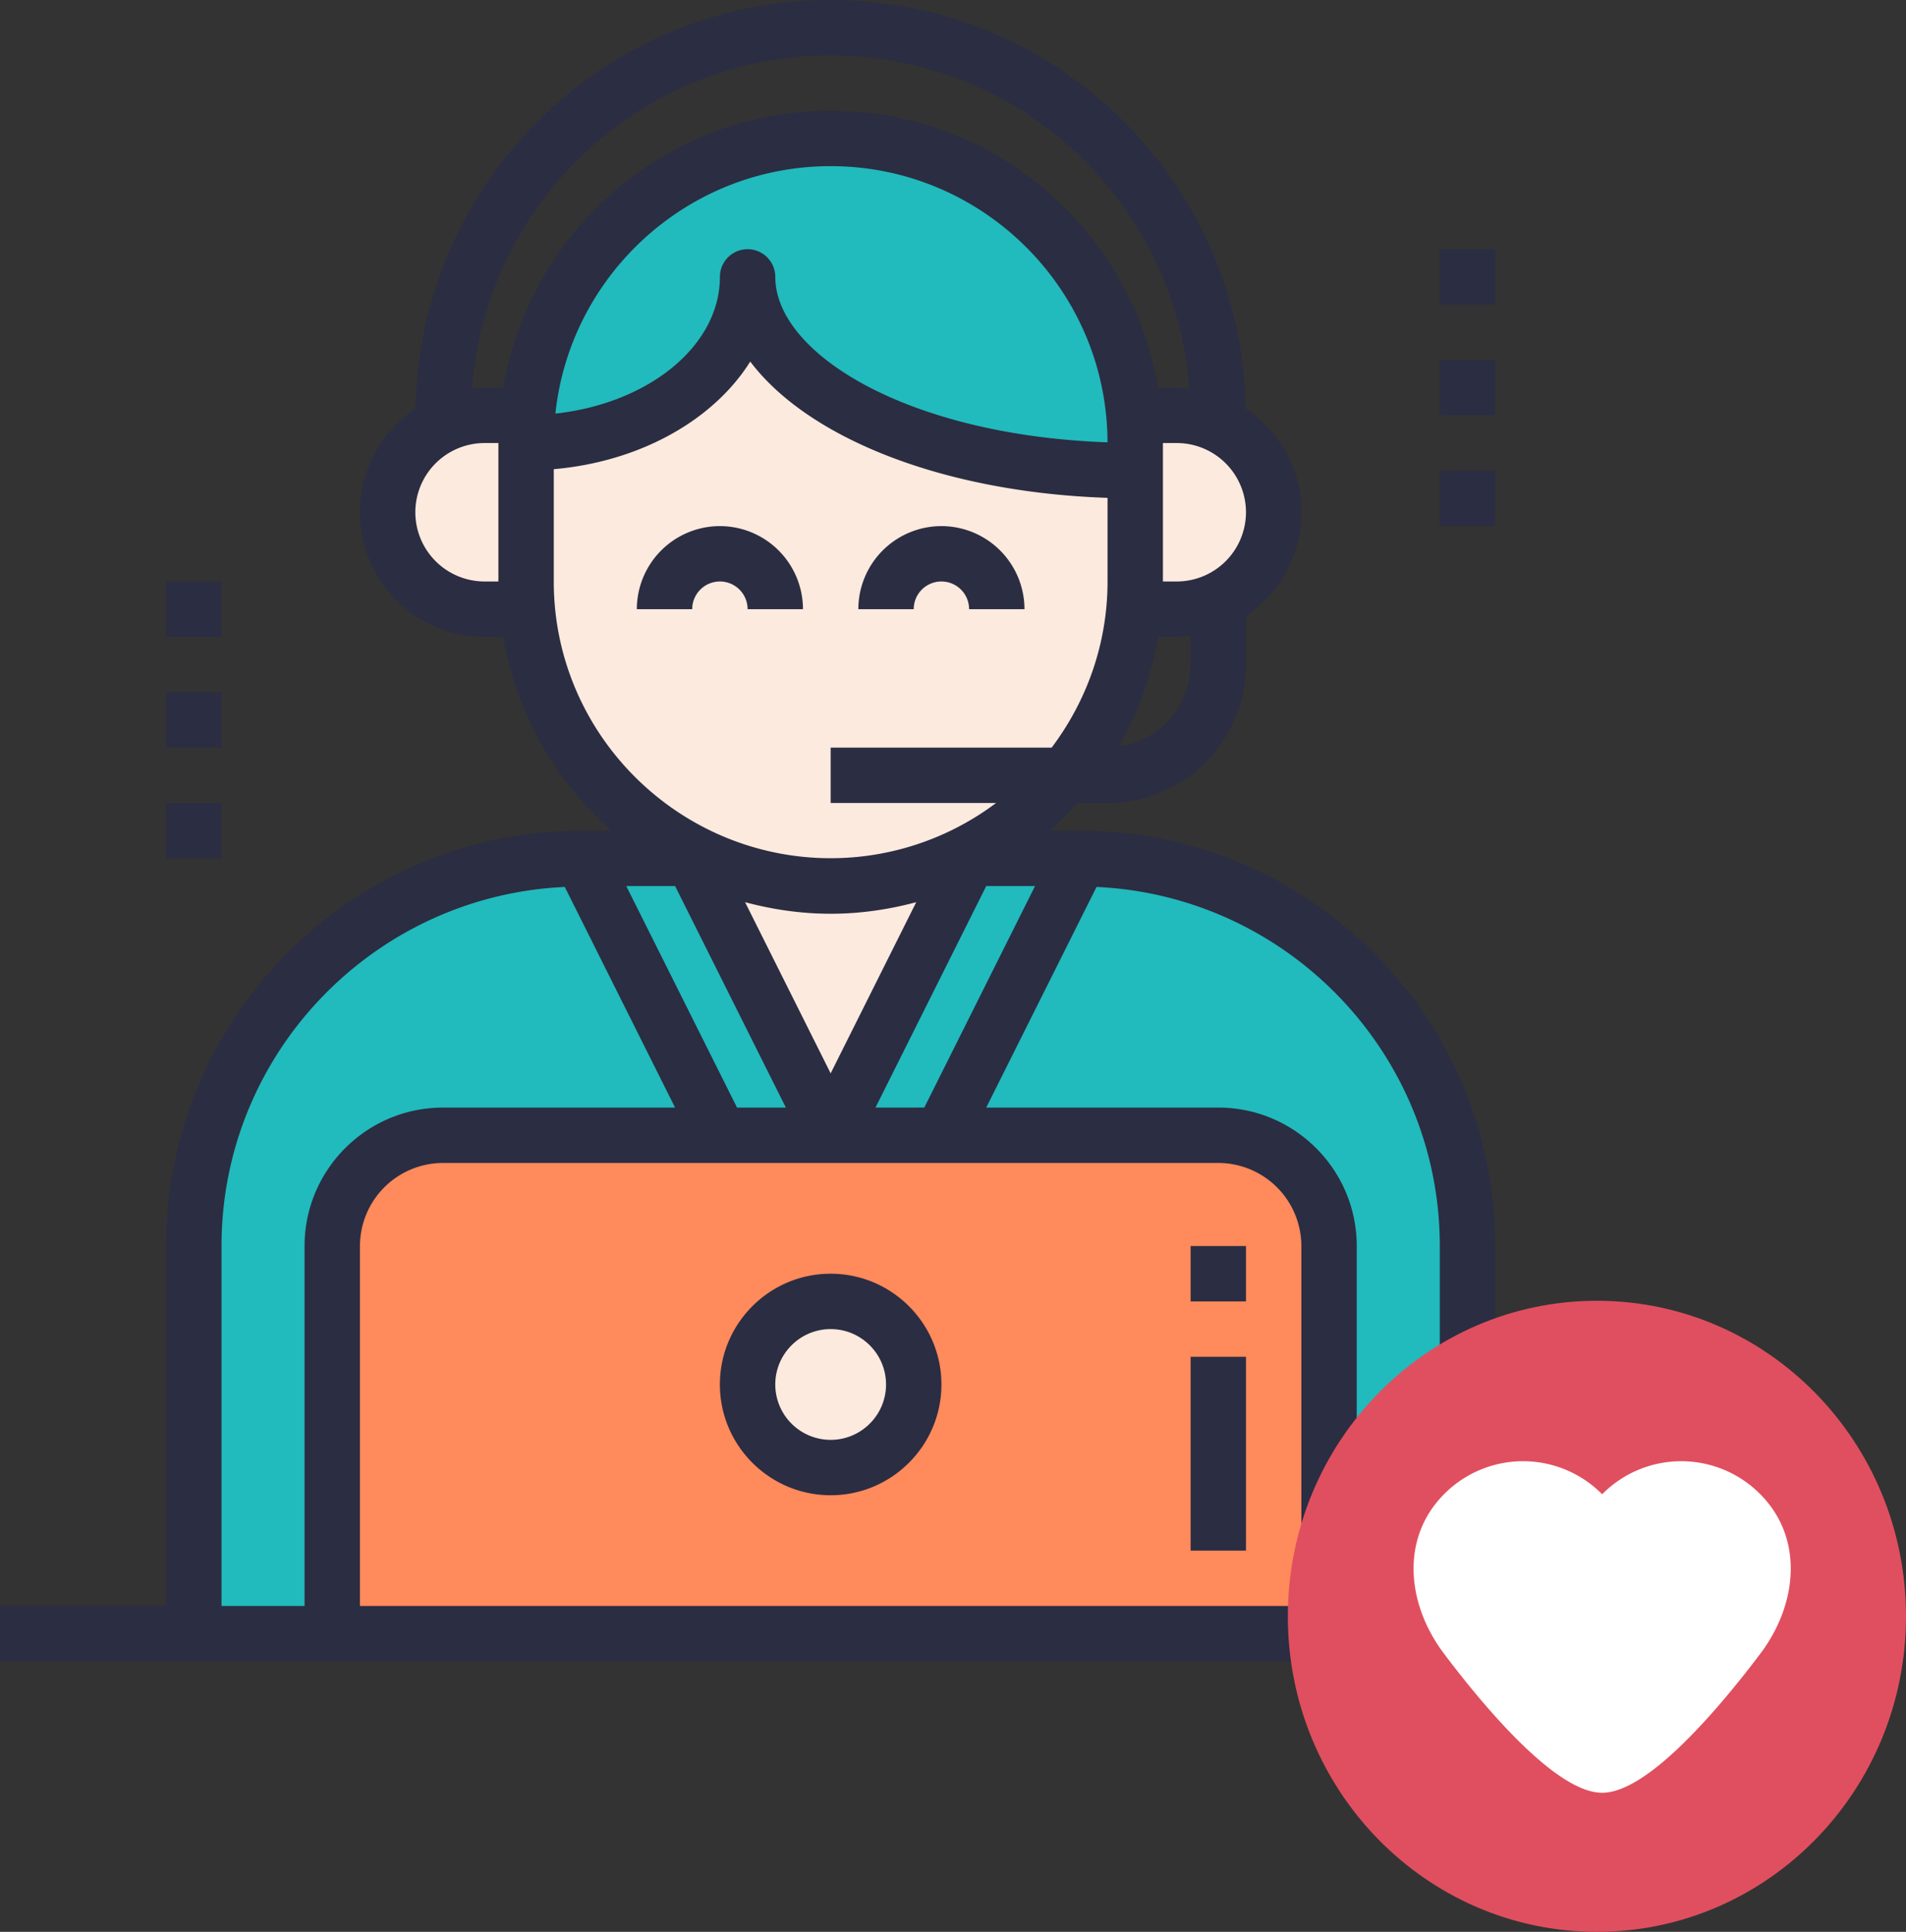<svg width="148" height="150" xmlns="http://www.w3.org/2000/svg"><rect width="100%" height="100%" fill="#333333" stroke="none"/><g fill-rule="nonzero" fill="none"><path d="M57.358 22.258c0 8.265 13.181 14.954 29.469 14.954v-2.137c0-12.977-10.367-23.498-23.154-23.498-12.787 0-23.154 10.52-23.154 23.498 9.308 0 16.84-5.733 16.84-12.817z" fill="#21BABD"/><path d="M75.638 65.487H74.7a23.628 23.628 0 0 0 8.412-6.402 23.305 23.305 0 0 0 5.395-14.938v2.134h3.217c4.146 0 7.507-3.344 7.507-7.469s-3.361-7.469-7.507-7.469h-3.217v4.268c-16.597 0-30.028-6.681-30.028-14.938 0 7.076-7.674 12.804-17.159 12.804v-2.134h-3.217c-4.146 0-7.507 3.344-7.507 7.469s3.361 7.469 7.507 7.469h3.217v-2.134c0 9.486 5.667 17.637 13.807 21.34h-.938l10.724 21.34 10.725-21.34zm-7.805 1.936zm2.322-.404zm-12.727-.625zm2.439.676zm5.046.551z" fill="#FCEADE"/><path d="M24.844 96.337c0-4.763 3.863-8.624 8.628-8.624H63.674l-10.787-21.56h-8.629c-16.679 0-30.2 13.514-30.2 30.184v30.182h10.786V96.337z" fill="#21BABD"/><path d="M93.994 88.48H34.179c-4.718 0-8.544 3.868-8.544 8.638v30.228h76.903V97.118c0-4.77-3.826-8.637-8.544-8.637zm-29.907 25.911c-3.54 0-6.41-2.9-6.41-6.478 0-3.577 2.87-6.477 6.41-6.477s6.408 2.9 6.408 6.477c0 3.578-2.869 6.478-6.408 6.478z" fill="#FF8A5B"/><circle fill="#FCEADE" cx="64.5" cy="107.5" r="6.615"/><path d="M73.129 87.713H94.7c4.765 0 8.628 3.861 8.628 8.624v30.182h10.786V96.337c0-16.67-13.52-30.183-30.2-30.183h-8.629L64.5 87.713h8.629z" fill="#21BABD"/><g fill="#2B2D42"><path d="M55.9 45.15c1.187 0 2.15.965 2.15 2.15h4.3a6.458 6.458 0 0 0-6.45-6.45 6.458 6.458 0 0 0-6.45 6.45h4.3c0-1.185.963-2.15 2.15-2.15zM73.1 45.15c1.187 0 2.15.965 2.15 2.15h4.3a6.458 6.458 0 0 0-6.45-6.45 6.458 6.458 0 0 0-6.45 6.45h4.3c0-1.185.963-2.15 2.15-2.15zM64.5 98.9c-4.743 0-8.6 3.857-8.6 8.6 0 4.743 3.857 8.6 8.6 8.6 4.743 0 8.6-3.857 8.6-8.6 0-4.743-3.857-8.6-8.6-8.6zm0 12.9a4.304 4.304 0 0 1-4.3-4.3c0-2.371 1.929-4.3 4.3-4.3 2.371 0 4.3 1.929 4.3 4.3 0 2.371-1.929 4.3-4.3 4.3z"/><path d="M116.1 96.75c0-17.783-14.467-32.25-32.25-32.25h-2.341a25.886 25.886 0 0 0 2.167-2.15H86c5.928 0 10.75-4.822 10.75-10.75v-3.788a9.669 9.669 0 0 0 4.3-8.037c0-3.358-1.722-6.317-4.326-8.052C96.438 14.186 82.106 0 64.5 0 46.894 0 32.562 14.186 32.276 31.723c-2.604 1.735-4.326 4.694-4.326 8.052 0 5.334 4.34 9.675 9.675 9.675h1.464a25.755 25.755 0 0 0 8.404 15.05H45.15c-17.783 0-32.25 14.467-32.25 32.25v27.95H0v4.3h129v-4.3h-12.9V96.75zm-51.6-25.8c2.3 0 4.521-.331 6.646-.899L64.5 83.343 57.854 70.05c2.125.568 4.346.899 6.646.899zm15.871-2.15l-8.6 17.2H67.98l8.6-17.2h3.792zM92.45 51.6c0 3.262-2.442 5.936-5.588 6.362a25.569 25.569 0 0 0 3.049-8.512h1.464c.368 0 .718-.069 1.075-.11v2.26zm-1.075-6.45H90.3V34.4h1.075a5.381 5.381 0 0 1 5.375 5.375 5.381 5.381 0 0 1-5.375 5.375zM64.5 4.3c14.719 0 26.789 11.444 27.847 25.899-.325-.035-.639-.099-.972-.099h-1.464C87.855 17.918 77.258 8.6 64.5 8.6c-12.758 0-23.355 9.318-25.41 21.5h-1.465c-.333 0-.647.064-.972.099C37.711 15.744 49.781 4.3 64.5 4.3zm21.498 30.046C70.48 33.8 60.2 27.456 60.2 21.5a2.15 2.15 0 1 0-4.3 0c0 5.373-5.556 9.826-12.775 10.615C44.27 21.33 53.419 12.9 64.5 12.9c11.836 0 21.468 9.617 21.498 21.446zM37.625 45.15a5.381 5.381 0 0 1-5.375-5.375 5.381 5.381 0 0 1 5.375-5.375H38.7v10.75h-1.075zm5.375 0v-8.72c6.714-.583 12.412-3.82 15.256-8.355 4.498 5.96 15.01 10.154 27.744 10.582v6.493c0 4.844-1.63 9.3-4.34 12.9H64.5v4.3h12.844a21.392 21.392 0 0 1-21.709 2.365C48.198 61.331 43 53.845 43 45.15zM61.021 86H57.23l-8.6-17.2h3.792l8.6 17.2zM17.2 96.75c0-14.975 11.847-27.2 26.654-27.883L52.42 86H34.4c-5.928 0-10.75 4.822-10.75 10.75v27.95H17.2V96.75zm10.75 27.95V96.75a6.458 6.458 0 0 1 6.45-6.45h60.2a6.458 6.458 0 0 1 6.45 6.45v27.95h-73.1zm77.4 0V96.75c0-5.928-4.822-10.75-10.75-10.75H76.579l8.567-17.133C99.954 69.55 111.8 81.775 111.8 96.75v27.95h-6.45z"/><path d="M92.45 105.35h4.3v15.05h-4.3zM92.45 96.75h4.3v4.3h-4.3zM111.8 19.35h4.3v4.3h-4.3zM111.8 27.95h4.3v4.3h-4.3zM111.8 36.55h4.3v4.3h-4.3zM12.9 45.15h4.3v4.3h-4.3zM12.9 53.75h4.3v4.3h-4.3zM12.9 62.35h4.3v4.3h-4.3z"/></g><g><path d="M100 125.5c0-13.532 10.745-24.5 24-24.5s24 10.968 24 24.5c0 13.53-10.745 24.5-24 24.5s-24-10.97-24-24.5z" fill="#E04F5F"/><path d="M136.687 116.022a8.633 8.633 0 0 0-12.279 0h-.003a8.633 8.633 0 0 0-12.279 0c-3.39 3.419-2.902 8.531 0 12.38 3.073 4.076 8.685 10.801 12.28 10.801h.002c3.595 0 9.206-6.725 12.28-10.8 2.902-3.85 3.39-8.962 0-12.381z" fill="#FFF"/></g></g></svg>